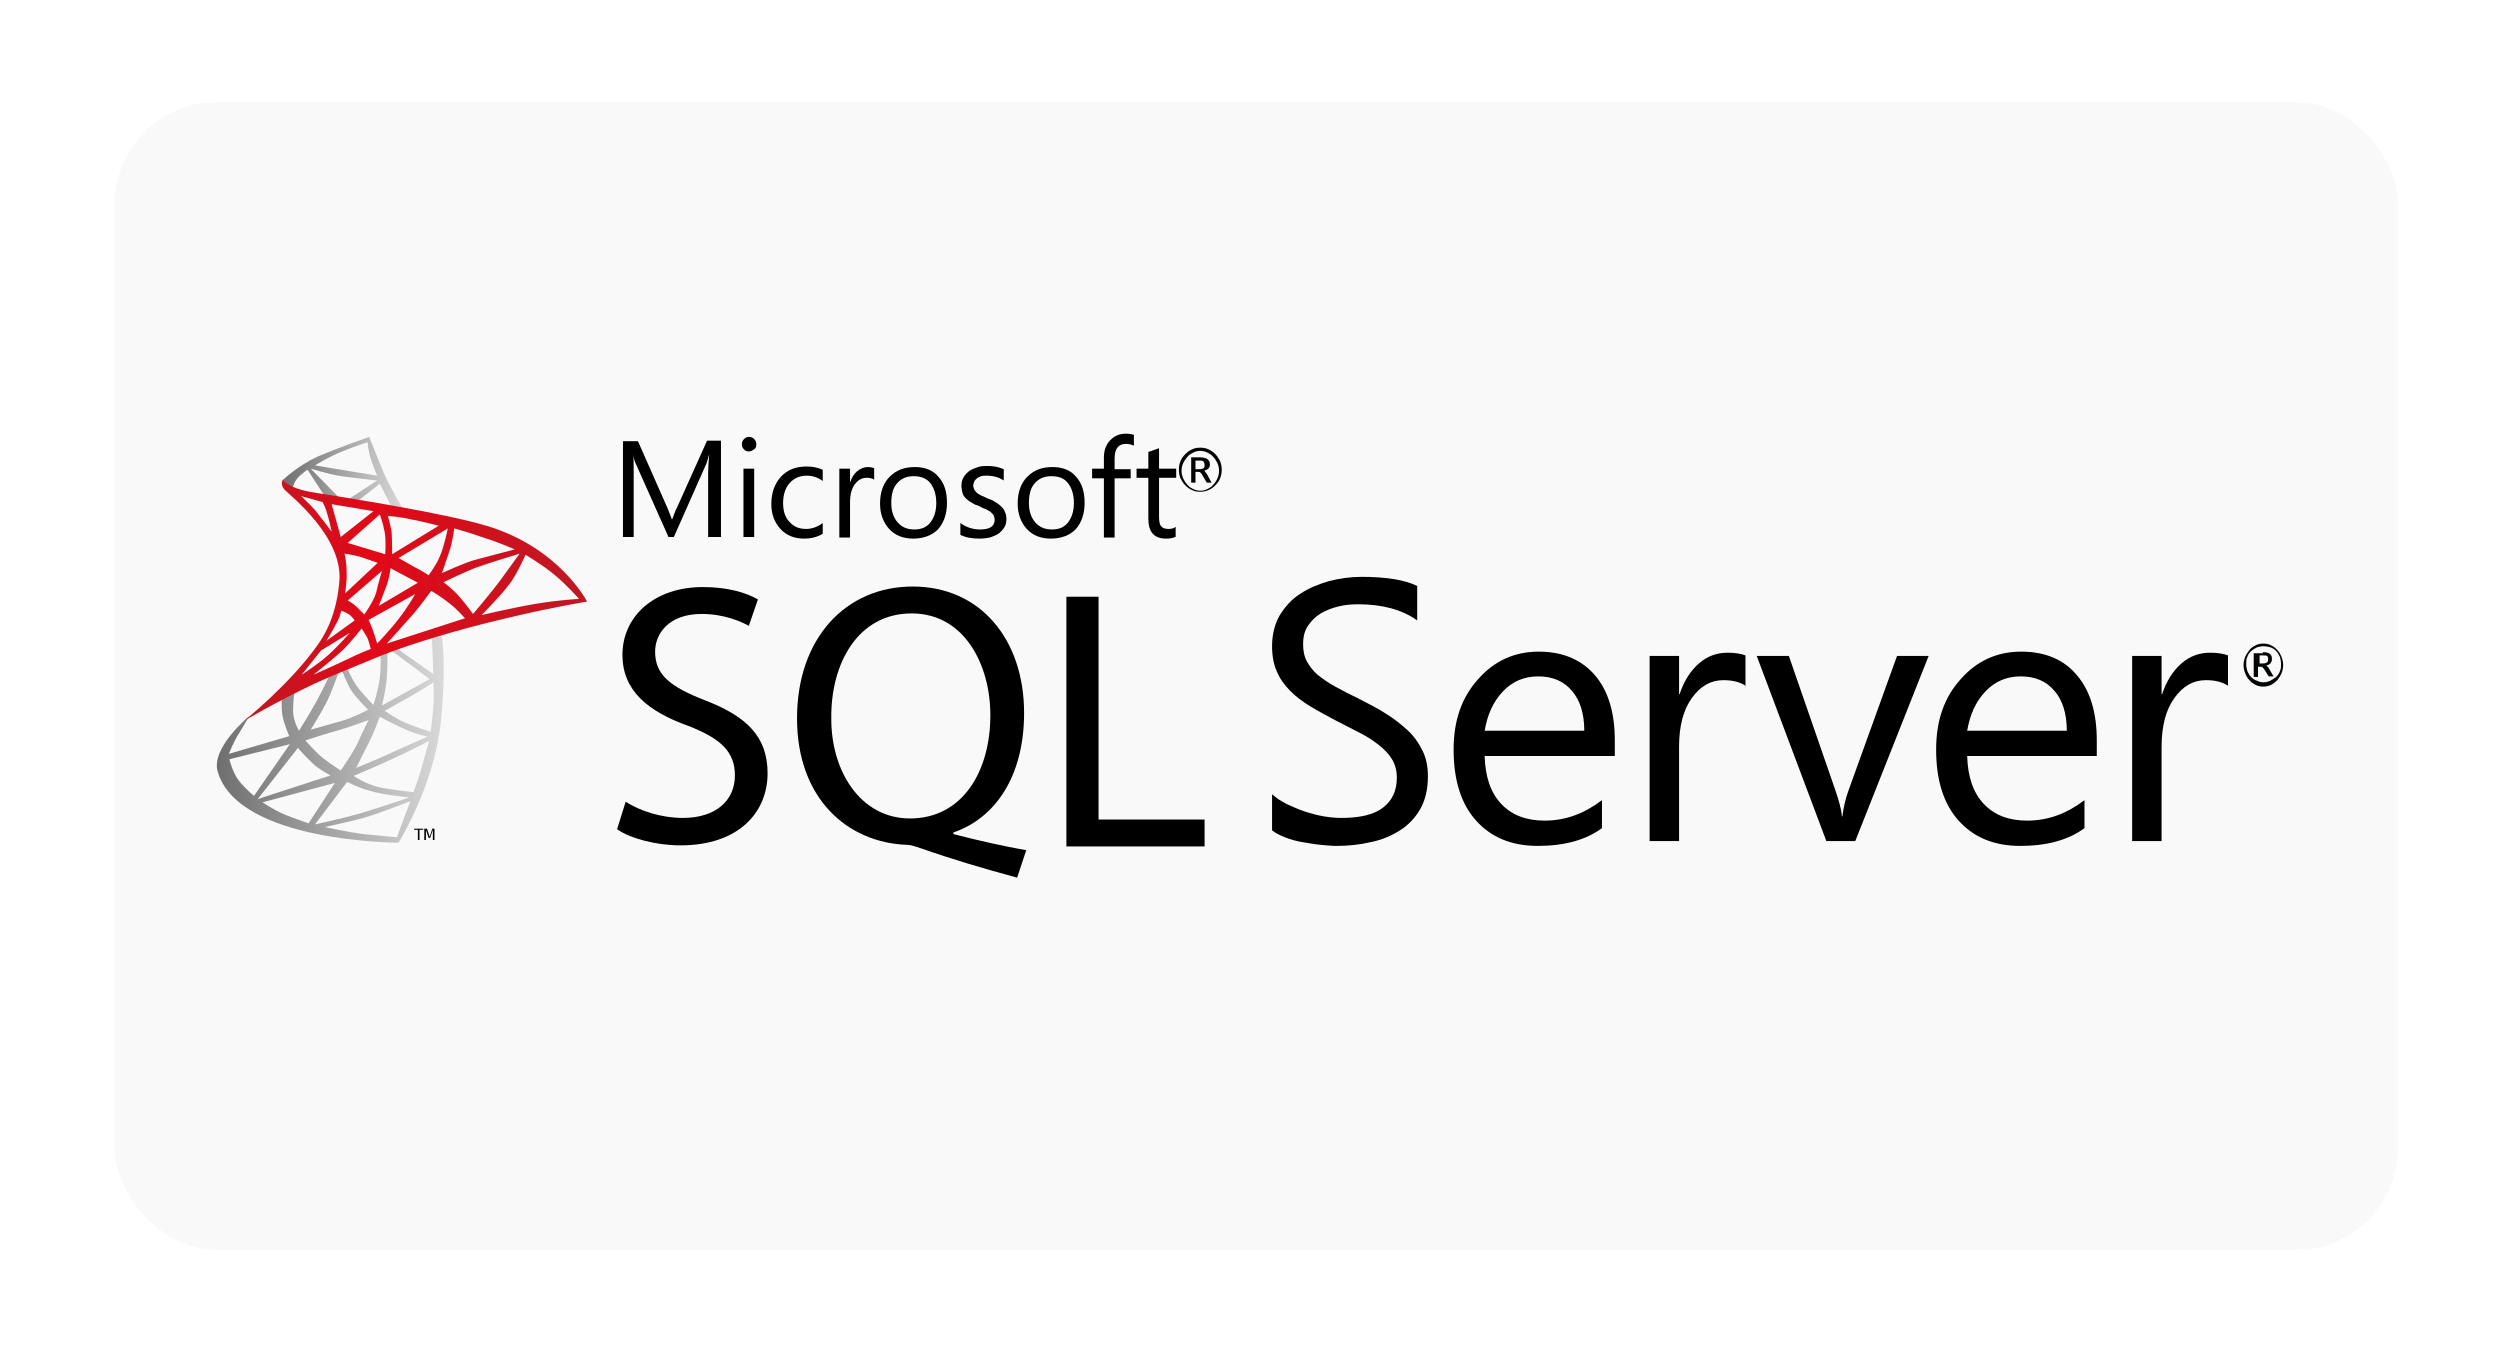 <svg width="196" height="106" viewBox="0 0 196 106" fill="none" xmlns="http://www.w3.org/2000/svg">
<g filter="url(#filter0_d_4046_779)">
<rect y="3" width="179" height="90" rx="8" fill="#F9F9F9"/>
<g clip-path="url(#clip0_4046_779)">
<path d="M9.737 52.501C9.401 52.965 8.939 54.104 8.939 54.104L13.684 52.712C13.684 52.712 13.306 51.91 13.138 51.066C13.012 50.18 13.138 49.505 13.138 49.505L14.103 49.126C14.103 49.126 13.977 49.927 13.977 50.729C13.977 51.531 14.439 52.29 14.439 52.29C14.439 52.29 15.321 50.898 15.867 49.885C16.413 48.873 16.917 47.776 16.917 47.776L17.63 47.48C17.63 47.48 17.127 48.957 16.707 49.843C16.287 50.729 15.363 52.206 15.363 52.206C15.363 52.206 16.833 51.784 17.756 51.531C18.68 51.277 19.856 50.645 19.856 50.645C19.856 50.645 18.848 49.632 18.512 49.084C18.176 48.535 17.756 47.438 17.756 47.438L18.176 47.269C18.176 47.269 18.596 48.324 19.1 48.957C19.604 49.59 20.276 50.265 20.276 50.265C20.276 50.265 20.653 49.168 20.779 48.113C20.905 47.058 20.821 46.172 20.821 46.172L21.367 45.919C21.367 45.919 21.409 47.143 21.325 48.155C21.241 49.21 20.947 50.307 20.947 50.307L24.684 48.24L21.577 45.919L21.997 45.75L24.978 47.86L24.852 44.738L25.566 44.442C25.566 44.442 26.07 46.552 25.566 51.573C25.062 56.551 22.249 61.066 22.249 61.066C22.249 61.066 9.611 61.066 8.057 55.454C7.554 53.598 10.535 51.151 10.535 51.151C10.535 51.151 10.031 52.037 9.737 52.501ZM9.737 56.214C10.241 56.847 10.912 57.395 10.912 57.395L13.726 53.345L8.981 54.526C8.981 54.526 9.233 55.581 9.737 56.214ZM14.355 53.64L11.206 57.648L16.917 55.792C16.917 55.792 15.993 55.328 15.489 54.822C14.985 54.357 14.355 53.64 14.355 53.64ZM13.348 58.872C14.187 59.209 15.195 59.547 15.195 59.547L17.253 56.383L11.584 57.901C11.584 57.901 12.508 58.534 13.348 58.872ZM18.218 56.298L15.699 59.631C15.699 59.631 17.882 59.167 19.184 58.788C20.485 58.408 23.089 57.522 23.089 57.522C23.089 57.522 20.947 57.311 20.066 57.015C19.184 56.804 18.218 56.298 18.218 56.298ZM19.478 60.391C20.737 60.517 22.123 60.644 22.123 60.644C22.123 60.644 22.417 59.842 22.585 59.378C22.753 58.956 23.173 57.817 23.173 57.817C23.173 57.817 20.653 58.788 19.646 59.083C18.638 59.378 16.455 59.842 16.455 59.842C16.455 59.842 18.218 60.222 19.478 60.391ZM16.329 54.442C16.875 54.864 17.714 55.412 17.714 55.412C17.714 55.412 18.764 53.893 19.058 53.218C19.352 52.543 19.898 51.446 19.898 51.446C19.898 51.446 18.344 52.037 17.546 52.248C16.749 52.459 14.943 53.05 14.943 53.05C14.943 53.05 15.783 54.02 16.329 54.442ZM20.779 51.193C20.779 51.193 20.276 52.543 19.94 53.176C19.604 53.809 18.932 55.201 18.932 55.201C18.932 55.201 20.695 54.484 21.493 54.104C22.291 53.724 24.516 52.754 24.516 52.754C24.516 52.754 23.34 52.501 22.459 52.037C21.535 51.615 20.779 51.193 20.779 51.193ZM21.157 50.729C21.157 50.729 22.039 51.32 22.669 51.615C23.299 51.91 24.768 52.374 24.768 52.374C24.768 52.374 24.936 51.024 24.978 50.434C25.02 49.843 24.978 48.493 24.978 48.493C24.978 48.493 23.802 49.252 23.34 49.505C22.837 49.801 21.157 50.729 21.157 50.729ZM24.642 53.092C24.642 53.092 22.585 54.146 21.703 54.526C20.821 54.948 18.722 55.834 18.722 55.834C18.722 55.834 19.604 56.425 20.569 56.678C21.577 56.931 23.424 57.1 23.424 57.1C23.424 57.1 23.928 55.75 24.096 55.032C24.306 54.315 24.642 53.092 24.642 53.092Z" fill="url(#paint0_linear_4046_779)"/>
<path d="M13.18 32.629C13.18 32.629 14.313 31.532 15.867 30.814C17.63 30.055 19.939 29.253 19.939 29.253C19.939 29.253 20.653 30.983 21.073 32.038C21.493 33.051 22.627 34.949 22.627 34.949L21.745 34.823L20.779 32.924L18.68 34.57L17.924 34.401L20.569 32.671C20.569 32.671 18.638 32.46 17.756 32.333C16.875 32.207 15.363 31.743 15.363 31.743L17.798 34.232L16.623 34.148L15.111 31.827C15.111 31.827 14.649 32.122 14.313 32.502C14.019 32.84 13.893 33.43 13.893 33.43L13.18 32.629ZM15.699 31.49L20.569 32.291C20.569 32.291 20.191 31.405 20.066 30.941C19.898 30.477 19.814 29.675 19.814 29.675C19.814 29.675 18.848 29.971 17.84 30.393C16.832 30.772 15.699 31.49 15.699 31.49Z" fill="url(#paint1_linear_4046_779)"/>
<path d="M15.951 45.497C17.127 43.81 17.462 42.038 17.588 40.772C18.05 37.143 13.684 33.81 13.306 33.388C12.928 32.966 13.18 32.587 13.18 32.587C13.18 32.587 13.474 33.262 15.531 33.599C18.134 34.021 25.776 35.203 29.261 36.257C34.887 37.987 37.028 42.164 37.028 42.164C37.028 42.164 34.173 42.628 30.688 43.472C27.245 44.274 23.173 45.455 20.611 46.51C19.016 47.185 17.169 47.902 15.699 48.577C12.424 50.138 10.115 51.531 10.115 51.531C10.115 51.531 13.768 48.62 15.951 45.497ZM14.607 33.895C14.607 33.895 15.321 34.57 15.699 34.992C16.077 35.456 17 36.679 17 36.679C17 36.679 16.791 35.667 16.581 35.034C16.413 34.57 16.287 34.359 16.287 34.359L14.607 33.895ZM17 34.528L17.714 37.101L20.276 35.076L17 34.528ZM20.779 35.329L18.26 37.565L21.199 38.451C21.199 38.451 21.283 37.397 21.157 36.721C21.031 36.004 20.779 35.329 20.779 35.329ZM21.409 35.456C21.409 35.456 21.619 36.173 21.703 36.721C21.745 37.27 21.745 38.451 21.745 38.451L25.398 36.215C25.398 36.215 24.096 35.878 23.173 35.709C22.291 35.498 21.409 35.456 21.409 35.456ZM26.112 36.426L22.249 38.747C22.249 38.747 22.921 39.126 23.425 39.422C23.97 39.675 24.6 40.097 24.6 40.097C24.6 40.097 25.188 39.337 25.482 38.62C25.818 37.861 26.112 36.426 26.112 36.426ZM26.616 36.426C26.616 36.426 26.49 37.439 26.238 38.198C25.986 38.958 25.65 39.928 25.65 39.928C25.65 39.928 27.413 39.126 28.169 38.915C28.925 38.705 31.36 38.072 31.36 38.072C31.36 38.072 29.89 37.439 29.009 37.186C28.127 36.848 26.616 36.426 26.616 36.426ZM31.738 38.409C31.738 38.409 29.345 39.126 28.421 39.464C27.497 39.801 25.776 40.645 25.776 40.645C25.776 40.645 26.448 41.151 26.909 41.658C27.371 42.164 28.085 43.135 28.085 43.135C28.085 43.135 29.597 41.362 30.268 40.434C30.94 39.506 31.738 38.409 31.738 38.409ZM32.2 38.493C32.2 38.493 31.696 39.675 31.108 40.561C30.52 41.447 28.757 43.219 28.757 43.219C28.757 43.219 31.276 42.628 33.039 42.333C34.803 42.038 36.398 41.953 36.398 41.953C36.398 41.953 35.391 40.814 34.509 40.097C33.627 39.337 32.2 38.493 32.2 38.493ZM18.008 38.409C18.008 38.409 18.176 39 18.176 39.886C18.218 40.561 18.05 41.531 18.05 41.531L20.611 39.126C20.611 39.126 19.898 38.873 19.268 38.662C18.722 38.493 18.008 38.409 18.008 38.409ZM20.947 39.759L18.26 42.08C18.26 42.08 18.68 42.291 18.974 42.586C19.226 42.839 19.562 43.177 19.562 43.177C19.562 43.177 20.276 42.164 20.485 41.489C20.653 40.73 20.947 39.759 20.947 39.759ZM21.619 39.548C21.619 39.548 21.535 40.266 21.325 40.856C21.115 41.447 20.695 42.502 20.695 42.502L23.76 40.687L21.619 39.548ZM23.55 41.574L19.898 43.599C19.898 43.599 20.15 44.147 20.276 44.527C20.401 44.907 20.57 45.455 20.57 45.455C20.57 45.455 21.661 44.316 22.291 43.472C22.963 42.628 23.55 41.574 23.55 41.574ZM24.81 41.32C24.81 41.32 23.844 42.67 23.215 43.346C22.627 44.021 21.325 45.455 21.325 45.455L27.455 43.472C27.455 43.472 26.909 42.839 26.28 42.333C25.65 41.827 24.81 41.32 24.81 41.32ZM17.336 43.936C17.084 44.443 16.581 45.244 16.581 45.244L18.806 43.641C18.806 43.641 18.554 43.261 18.302 43.135C18.05 42.966 17.756 42.881 17.756 42.881C17.756 42.881 17.63 43.472 17.336 43.936ZM18.428 44.611L16.161 46.004L14.649 47.902C14.649 47.902 16.077 46.974 16.749 46.341C17.462 45.708 18.428 44.611 18.428 44.611ZM19.352 44.274C19.352 44.274 18.554 45.286 17.966 45.877C17.378 46.468 15.573 47.902 15.573 47.902C15.573 47.902 17.924 46.847 18.428 46.594C18.89 46.341 20.066 45.877 20.066 45.877C20.066 45.877 19.898 45.16 19.772 44.949C19.604 44.654 19.352 44.274 19.352 44.274Z" fill="url(#paint2_linear_4046_779)"/>
<path d="M23.425 59.969H24.18V60.054H23.887V60.855H23.761V60.054H23.467V59.969H23.425Z" fill="#000100"/>
<path d="M24.307 59.969H24.475L24.684 60.602L24.894 59.969H25.062V60.855H24.936V60.054L24.727 60.687H24.601L24.391 60.054V60.855H24.265V59.969H24.307Z" fill="#000100"/>
<path d="M85.103 30.097C85.355 30.097 85.565 30.139 85.733 30.223C85.943 30.308 86.111 30.434 86.279 30.603C86.447 30.772 86.573 30.983 86.657 31.151C86.741 31.362 86.783 31.573 86.783 31.826C86.783 32.08 86.741 32.291 86.657 32.502C86.573 32.713 86.447 32.881 86.279 33.05C86.111 33.219 85.943 33.345 85.733 33.43C85.523 33.514 85.313 33.556 85.103 33.556C84.851 33.556 84.641 33.514 84.474 33.43C84.264 33.345 84.096 33.219 83.928 33.05C83.76 32.881 83.634 32.67 83.55 32.502C83.466 32.291 83.424 32.08 83.424 31.826C83.424 31.573 83.466 31.362 83.55 31.151C83.634 30.941 83.76 30.772 83.928 30.603C84.096 30.434 84.264 30.308 84.474 30.223C84.641 30.139 84.851 30.097 85.103 30.097ZM85.103 30.35C84.893 30.35 84.725 30.392 84.558 30.476C84.389 30.561 84.222 30.645 84.096 30.814C83.97 30.983 83.844 31.109 83.76 31.32C83.676 31.489 83.634 31.7 83.634 31.911C83.634 32.122 83.676 32.291 83.76 32.502C83.844 32.67 83.928 32.839 84.096 33.008C84.222 33.177 84.389 33.261 84.558 33.345C84.725 33.43 84.935 33.472 85.103 33.472C85.313 33.472 85.481 33.43 85.649 33.345C85.817 33.261 85.985 33.177 86.111 33.008C86.237 32.881 86.363 32.713 86.447 32.502C86.531 32.333 86.573 32.122 86.573 31.911C86.573 31.7 86.531 31.489 86.447 31.32C86.363 31.151 86.279 30.983 86.111 30.814C85.985 30.645 85.817 30.561 85.649 30.476C85.481 30.392 85.313 30.35 85.103 30.35ZM85.061 30.856C85.313 30.856 85.523 30.898 85.649 30.983C85.775 31.067 85.859 31.236 85.859 31.405C85.859 31.531 85.817 31.658 85.733 31.742C85.649 31.826 85.523 31.869 85.397 31.911C85.439 31.911 85.481 31.953 85.523 32.038C85.565 32.08 85.649 32.206 85.691 32.291L85.985 32.839H85.607L85.313 32.333C85.229 32.164 85.145 32.08 85.103 32.038C85.061 31.995 84.977 31.995 84.893 31.995H84.725V32.839H84.389V30.856H85.061ZM85.019 31.109H84.725V31.784H85.019C85.187 31.784 85.313 31.742 85.355 31.7C85.439 31.658 85.439 31.573 85.439 31.447C85.439 31.32 85.397 31.236 85.355 31.194C85.313 31.109 85.187 31.109 85.019 31.109Z" fill="#030504"/>
<path d="M168.447 45.456C168.656 45.456 168.867 45.498 169.035 45.582C169.202 45.666 169.412 45.793 169.539 45.962C169.706 46.131 169.79 46.299 169.875 46.51C169.958 46.721 170 46.932 170 47.143C170 47.354 169.958 47.565 169.875 47.776C169.79 47.987 169.664 48.156 169.539 48.325C169.371 48.493 169.202 48.62 169.035 48.704C168.867 48.789 168.656 48.831 168.447 48.831C168.237 48.831 168.027 48.789 167.859 48.704C167.691 48.62 167.481 48.493 167.355 48.325C167.187 48.156 167.103 47.987 167.019 47.776C166.935 47.565 166.893 47.354 166.893 47.143C166.893 46.932 166.935 46.721 167.019 46.51C167.103 46.299 167.229 46.131 167.355 45.962C167.481 45.793 167.691 45.666 167.859 45.582C168.027 45.498 168.237 45.456 168.447 45.456ZM168.447 45.666C168.279 45.666 168.069 45.709 167.943 45.751C167.775 45.835 167.649 45.92 167.481 46.046C167.355 46.173 167.229 46.342 167.187 46.51C167.103 46.679 167.103 46.848 167.103 47.059C167.103 47.27 167.145 47.438 167.187 47.607C167.271 47.776 167.355 47.945 167.481 48.071C167.607 48.198 167.775 48.325 167.943 48.367C168.111 48.451 168.279 48.493 168.447 48.493C168.615 48.493 168.825 48.451 168.993 48.367C169.16 48.282 169.287 48.198 169.454 48.071C169.581 47.945 169.706 47.776 169.748 47.607C169.833 47.438 169.833 47.27 169.833 47.059C169.833 46.848 169.79 46.679 169.748 46.51C169.664 46.342 169.581 46.173 169.454 46.046C169.329 45.92 169.16 45.793 168.993 45.751C168.825 45.709 168.656 45.666 168.447 45.666ZM168.405 46.131C168.656 46.131 168.867 46.173 168.95 46.257C169.077 46.342 169.119 46.468 169.119 46.679C169.119 46.806 169.077 46.932 168.993 47.017C168.908 47.101 168.825 47.143 168.656 47.185C168.699 47.185 168.741 47.228 168.783 47.27C168.825 47.312 168.908 47.396 168.95 47.523L169.244 48.029H168.867L168.573 47.565C168.489 47.438 168.405 47.312 168.363 47.312C168.321 47.27 168.237 47.27 168.153 47.27H168.027V48.071H167.691V46.215H168.405V46.131ZM168.405 46.384H168.153V47.017H168.405C168.573 47.017 168.656 46.974 168.741 46.932C168.783 46.89 168.825 46.806 168.825 46.679C168.825 46.553 168.783 46.468 168.741 46.426C168.656 46.384 168.573 46.384 168.405 46.384Z" fill="#030504"/>
<path d="M47.399 37.101H46.517V32.08C46.517 31.701 46.559 31.194 46.601 30.604C46.517 30.941 46.433 31.194 46.391 31.321L43.83 37.101H43.41L40.849 31.363C40.765 31.194 40.681 30.941 40.639 30.604C40.681 30.899 40.681 31.405 40.681 32.08V37.101H39.841V29.591H41.017L43.326 34.823C43.494 35.245 43.62 35.54 43.662 35.709H43.704C43.872 35.287 43.956 34.992 44.082 34.781L46.433 29.549H47.525V37.101H47.399Z" fill="black"/>
<path d="M49.708 30.392C49.54 30.392 49.414 30.35 49.33 30.223C49.204 30.139 49.162 29.97 49.162 29.844C49.162 29.675 49.204 29.548 49.33 29.422C49.456 29.295 49.582 29.253 49.708 29.253C49.876 29.253 50.002 29.295 50.128 29.422C50.254 29.548 50.296 29.675 50.296 29.844C50.296 30.012 50.254 30.139 50.128 30.223C50.002 30.308 49.876 30.392 49.708 30.392ZM50.128 37.101H49.288V31.742H50.128V37.101Z" fill="black"/>
<path d="M55.502 36.847C55.083 37.101 54.621 37.227 54.033 37.227C53.277 37.227 52.647 36.974 52.185 36.468C51.724 35.961 51.472 35.328 51.472 34.527C51.472 33.641 51.724 32.924 52.227 32.375C52.731 31.827 53.403 31.573 54.243 31.573C54.705 31.573 55.124 31.658 55.502 31.827V32.713C55.124 32.417 54.663 32.291 54.243 32.291C53.697 32.291 53.235 32.502 52.899 32.881C52.563 33.261 52.395 33.81 52.395 34.443C52.395 35.075 52.563 35.582 52.899 35.919C53.235 36.299 53.655 36.468 54.201 36.468C54.663 36.468 55.124 36.299 55.502 36.004V36.847Z" fill="black"/>
<path d="M59.575 32.628C59.407 32.502 59.197 32.459 58.945 32.459C58.567 32.459 58.273 32.628 58.021 32.966C57.769 33.303 57.643 33.767 57.643 34.4V37.143H56.804V31.742H57.643V32.839C57.769 32.459 57.937 32.164 58.189 31.953C58.441 31.742 58.735 31.616 59.029 31.616C59.239 31.616 59.407 31.658 59.533 31.7V32.628H59.575Z" fill="black"/>
<path d="M62.598 37.227C61.8 37.227 61.171 36.974 60.709 36.468C60.247 35.961 59.995 35.286 59.995 34.484C59.995 33.599 60.247 32.881 60.751 32.375C61.255 31.869 61.885 31.616 62.724 31.616C63.522 31.616 64.152 31.869 64.572 32.375C65.034 32.881 65.243 33.556 65.243 34.442C65.243 35.286 64.992 36.003 64.53 36.51C64.068 36.974 63.396 37.227 62.598 37.227ZM62.64 32.333C62.094 32.333 61.675 32.502 61.339 32.881C61.003 33.261 60.877 33.767 60.877 34.442C60.877 35.075 61.045 35.581 61.381 35.961C61.717 36.341 62.136 36.51 62.682 36.51C63.228 36.51 63.648 36.341 63.942 35.961C64.236 35.581 64.404 35.075 64.404 34.442C64.404 33.767 64.236 33.261 63.942 32.881C63.648 32.502 63.186 32.333 62.64 32.333Z" fill="black"/>
<path d="M66.293 36.932V36.004C66.755 36.341 67.259 36.51 67.847 36.51C68.602 36.51 68.98 36.257 68.98 35.751C68.98 35.624 68.938 35.498 68.896 35.371C68.812 35.287 68.728 35.202 68.644 35.118C68.518 35.033 68.392 34.991 68.266 34.907C68.098 34.865 67.972 34.78 67.804 34.696C67.552 34.611 67.343 34.527 67.175 34.401C67.007 34.316 66.839 34.19 66.713 34.063C66.587 33.936 66.503 33.81 66.461 33.641C66.419 33.472 66.377 33.303 66.377 33.093C66.377 32.839 66.419 32.629 66.545 32.417C66.671 32.207 66.797 32.08 67.007 31.911C67.217 31.785 67.427 31.7 67.678 31.616C67.93 31.532 68.182 31.532 68.434 31.532C68.896 31.532 69.316 31.616 69.694 31.785V32.671C69.316 32.417 68.854 32.291 68.35 32.291C68.182 32.291 68.056 32.291 67.93 32.333C67.804 32.375 67.678 32.417 67.594 32.502C67.511 32.586 67.427 32.629 67.385 32.755C67.343 32.839 67.301 32.966 67.301 33.05C67.301 33.177 67.343 33.303 67.385 33.388C67.427 33.472 67.511 33.557 67.594 33.641C67.678 33.725 67.804 33.768 67.93 33.852C68.056 33.894 68.224 33.979 68.392 34.063C68.644 34.147 68.854 34.232 69.022 34.358C69.19 34.443 69.358 34.569 69.484 34.696C69.61 34.822 69.736 34.949 69.778 35.118C69.862 35.287 69.904 35.455 69.904 35.666C69.904 35.919 69.862 36.173 69.736 36.341C69.61 36.552 69.484 36.679 69.274 36.848C69.064 36.974 68.854 37.059 68.602 37.143C68.35 37.185 68.098 37.227 67.804 37.227C67.175 37.227 66.713 37.143 66.293 36.932Z" fill="black"/>
<path d="M73.389 37.227C72.591 37.227 71.961 36.974 71.499 36.468C71.038 35.961 70.786 35.286 70.786 34.484C70.786 33.599 71.038 32.881 71.541 32.375C72.045 31.869 72.675 31.616 73.515 31.616C74.312 31.616 74.942 31.869 75.362 32.375C75.824 32.881 76.034 33.556 76.034 34.442C76.034 35.286 75.782 36.003 75.32 36.51C74.858 36.974 74.187 37.227 73.389 37.227ZM73.431 32.333C72.885 32.333 72.465 32.502 72.129 32.881C71.793 33.261 71.667 33.767 71.667 34.442C71.667 35.075 71.835 35.581 72.171 35.961C72.507 36.341 72.927 36.51 73.473 36.51C74.019 36.51 74.439 36.341 74.732 35.961C75.026 35.581 75.194 35.075 75.194 34.442C75.194 33.767 75.026 33.261 74.732 32.881C74.439 32.502 74.019 32.333 73.431 32.333Z" fill="black"/>
<path d="M79.855 29.928C79.687 29.844 79.519 29.802 79.267 29.802C78.679 29.802 78.385 30.181 78.385 30.941V31.785H79.645V32.502H78.385V37.143H77.545V32.502H76.622V31.742H77.545V30.856C77.545 30.308 77.713 29.844 78.049 29.506C78.385 29.169 78.763 29 79.267 29C79.519 29 79.729 29.042 79.897 29.084V29.928H79.855Z" fill="black"/>
<path d="M83.213 37.058C83.004 37.185 82.752 37.227 82.416 37.227C81.492 37.227 81.03 36.721 81.03 35.666V32.459H80.106V31.742H81.03V30.434L81.87 30.139V31.742H83.213V32.459H81.87V35.497C81.87 35.877 81.912 36.13 82.038 36.257C82.164 36.425 82.374 36.468 82.626 36.468C82.836 36.468 83.045 36.425 83.171 36.299V37.058H83.213Z" fill="black"/>
<path d="M90.73 60.096V57.269C91.065 57.564 91.443 57.818 91.863 58.029C92.325 58.239 92.787 58.45 93.291 58.619C93.794 58.788 94.298 58.914 94.76 58.999C95.264 59.083 95.726 59.126 96.146 59.126C97.615 59.126 98.706 58.872 99.421 58.324C100.134 57.775 100.512 57.016 100.512 55.961C100.512 55.413 100.386 54.949 100.134 54.527C99.882 54.105 99.546 53.767 99.127 53.43C98.706 53.092 98.203 52.755 97.615 52.459C97.027 52.164 96.398 51.826 95.726 51.489C95.012 51.109 94.382 50.772 93.752 50.392C93.122 50.012 92.618 49.632 92.157 49.168C91.695 48.704 91.359 48.24 91.107 47.649C90.855 47.101 90.73 46.426 90.73 45.666C90.73 44.738 90.939 43.937 91.317 43.261C91.737 42.586 92.241 41.996 92.912 41.574C93.585 41.11 94.341 40.814 95.18 40.561C96.02 40.35 96.86 40.224 97.741 40.224C99.715 40.224 101.184 40.477 102.108 40.941V43.641C100.932 42.797 99.379 42.375 97.489 42.375C96.985 42.375 96.439 42.418 95.935 42.544C95.431 42.671 94.97 42.84 94.55 43.093C94.13 43.346 93.837 43.641 93.543 44.063C93.291 44.443 93.164 44.907 93.164 45.498C93.164 46.004 93.249 46.468 93.458 46.848C93.668 47.227 93.92 47.565 94.298 47.903C94.676 48.198 95.138 48.535 95.683 48.831C96.229 49.126 96.86 49.464 97.573 49.801C98.287 50.181 99 50.518 99.631 50.94C100.26 51.32 100.848 51.784 101.352 52.248C101.856 52.712 102.234 53.261 102.528 53.852C102.821 54.442 102.948 55.117 102.948 55.877C102.948 56.889 102.738 57.733 102.359 58.408C101.982 59.083 101.436 59.674 100.764 60.096C100.092 60.518 99.337 60.855 98.454 61.024C97.573 61.235 96.691 61.319 95.726 61.319C95.389 61.319 95.012 61.277 94.55 61.235C94.089 61.193 93.585 61.108 93.122 61.024C92.618 60.94 92.157 60.813 91.737 60.644C91.317 60.476 90.981 60.307 90.73 60.096Z" fill="black"/>
<path d="M117.601 54.273H107.398C107.44 55.877 107.86 57.142 108.699 58.029C109.539 58.915 110.673 59.337 112.101 59.337C113.738 59.337 115.208 58.788 116.593 57.733V59.927C115.333 60.855 113.654 61.319 111.555 61.319C109.497 61.319 107.902 60.645 106.726 59.337C105.551 58.029 104.963 56.172 104.963 53.767C104.963 51.489 105.593 49.675 106.894 48.24C108.154 46.806 109.749 46.088 111.639 46.088C113.528 46.088 114.998 46.721 116.048 47.945C117.097 49.168 117.601 50.898 117.601 53.05V54.273ZM115.208 52.291C115.208 50.94 114.872 49.886 114.242 49.168C113.612 48.409 112.731 48.029 111.597 48.029C110.505 48.029 109.582 48.409 108.826 49.211C108.07 50.012 107.608 51.025 107.398 52.291H115.208Z" fill="black"/>
<path d="M127.887 48.788C127.468 48.493 126.88 48.324 126.124 48.324C125.116 48.324 124.319 48.788 123.647 49.717C122.975 50.645 122.639 51.91 122.639 53.556V60.939H120.33V46.425H122.639V49.421H122.681C123.017 48.408 123.521 47.607 124.193 47.016C124.864 46.425 125.62 46.172 126.46 46.172C127.047 46.172 127.51 46.257 127.845 46.383V48.788H127.887Z" fill="black"/>
<path d="M142.205 46.425L136.453 60.939H134.186L128.727 46.425H131.246L134.899 56.973C135.151 57.733 135.361 58.408 135.403 58.998H135.445C135.529 58.281 135.697 57.606 135.907 57.015L139.728 46.425H142.205Z" fill="black"/>
<path d="M155.431 54.273H145.228C145.27 55.877 145.69 57.142 146.53 58.029C147.369 58.915 148.503 59.337 149.931 59.337C151.568 59.337 153.037 58.788 154.423 57.733V59.927C153.163 60.855 151.484 61.319 149.385 61.319C147.327 61.319 145.732 60.645 144.556 59.337C143.38 58.029 142.793 56.172 142.793 53.767C142.793 51.489 143.422 49.675 144.724 48.24C145.984 46.806 147.579 46.088 149.468 46.088C151.358 46.088 152.827 46.721 153.835 47.945C154.885 49.168 155.388 50.898 155.388 53.05V54.273H155.431ZM153.037 52.291C153.037 50.94 152.702 49.886 152.072 49.168C151.442 48.409 150.56 48.029 149.427 48.029C148.335 48.029 147.412 48.409 146.656 49.211C145.899 50.012 145.438 51.025 145.228 52.291H153.037Z" fill="black"/>
<path d="M165.717 48.788C165.298 48.493 164.71 48.324 163.954 48.324C162.946 48.324 162.149 48.788 161.477 49.717C160.805 50.645 160.469 51.91 160.469 53.556V60.939H158.16V46.425H160.469V49.421H160.511C160.847 48.408 161.351 47.607 162.022 47.016C162.695 46.425 163.45 46.172 164.29 46.172C164.877 46.172 165.339 46.257 165.675 46.383V48.788H165.717Z" fill="black"/>
<path d="M40.051 57.859C41.185 58.576 42.822 59.125 44.544 59.125C47.105 59.125 48.617 57.775 48.617 55.792C48.617 53.977 47.567 52.923 44.964 51.91C41.773 50.771 39.799 49.125 39.799 46.341C39.799 43.303 42.319 41.025 46.097 41.025C48.113 41.025 49.54 41.489 50.422 41.995L49.708 44.062C49.078 43.725 47.777 43.134 46.013 43.134C43.368 43.134 42.361 44.737 42.361 46.088C42.361 47.902 43.536 48.83 46.223 49.885C49.54 51.151 51.178 52.754 51.178 55.623C51.178 58.661 48.952 61.277 44.334 61.277C42.444 61.277 40.387 60.728 39.379 60.011L40.051 57.859Z" fill="black"/>
<path d="M70.743 63.808C68.098 63.091 65.537 62.332 63.27 61.53C62.85 61.403 62.472 61.235 62.094 61.235C57.476 61.066 53.487 57.648 53.487 51.32C53.487 45.033 57.308 40.983 62.556 40.983C67.846 40.983 71.289 45.117 71.289 50.898C71.289 55.919 68.98 59.167 65.747 60.264V60.391C67.678 60.897 69.778 61.361 71.457 61.657L70.743 63.808ZM68.644 51.066C68.644 47.143 66.629 43.092 62.472 43.092C58.231 43.092 56.132 47.058 56.174 51.277C56.132 55.412 58.441 59.167 62.346 59.167C66.419 59.167 68.644 55.539 68.644 51.066Z" fill="black"/>
<path d="M74.606 41.784H77.126V59.252H85.439V61.361H74.606V41.784Z" fill="black"/>
</g>
</g>
<defs>
<filter id="filter0_d_4046_779" x="0" y="0.3" width="195.7" height="105.4" filterUnits="userSpaceOnUse" color-interpolation-filters="sRGB">
<feFlood flood-opacity="0" result="BackgroundImageFix"/>
<feColorMatrix in="SourceAlpha" type="matrix" values="0 0 0 0 0 0 0 0 0 0 0 0 0 0 0 0 0 0 127 0" result="hardAlpha"/>
<feMorphology radius="5" operator="erode" in="SourceAlpha" result="effect1_dropShadow_4046_779"/>
<feOffset dx="9" dy="5"/>
<feGaussianBlur stdDeviation="6.35"/>
<feComposite in2="hardAlpha" operator="out"/>
<feColorMatrix type="matrix" values="0 0 0 0 0 0 0 0 0 0 0 0 0 0 0 0 0 0 0.25 0"/>
<feBlend mode="normal" in2="BackgroundImageFix" result="effect1_dropShadow_4046_779"/>
<feBlend mode="normal" in="SourceGraphic" in2="effect1_dropShadow_4046_779" result="shape"/>
</filter>
<linearGradient id="paint0_linear_4046_779" x1="8.053" y1="52.713" x2="25.818" y2="52.713" gradientUnits="userSpaceOnUse">
<stop stop-color="#706F70"/>
<stop offset="1" stop-color="#D9D9D9"/>
</linearGradient>
<linearGradient id="paint1_linear_4046_779" x1="13.18" y1="32.124" x2="22.639" y2="32.124" gradientUnits="userSpaceOnUse">
<stop stop-color="#706F70"/>
<stop offset="1" stop-color="#D9D9D9"/>
</linearGradient>
<linearGradient id="paint2_linear_4046_779" x1="10.118" y1="42.048" x2="37.024" y2="42.048" gradientUnits="userSpaceOnUse">
<stop stop-color="#BE1823"/>
<stop offset="0.376" stop-color="#E20918"/>
<stop offset="0.994" stop-color="#BE1823"/>
</linearGradient>
<clipPath id="clip0_4046_779">
<rect width="162" height="35" fill="white" transform="translate(8 29)"/>
</clipPath>
</defs>
</svg>
